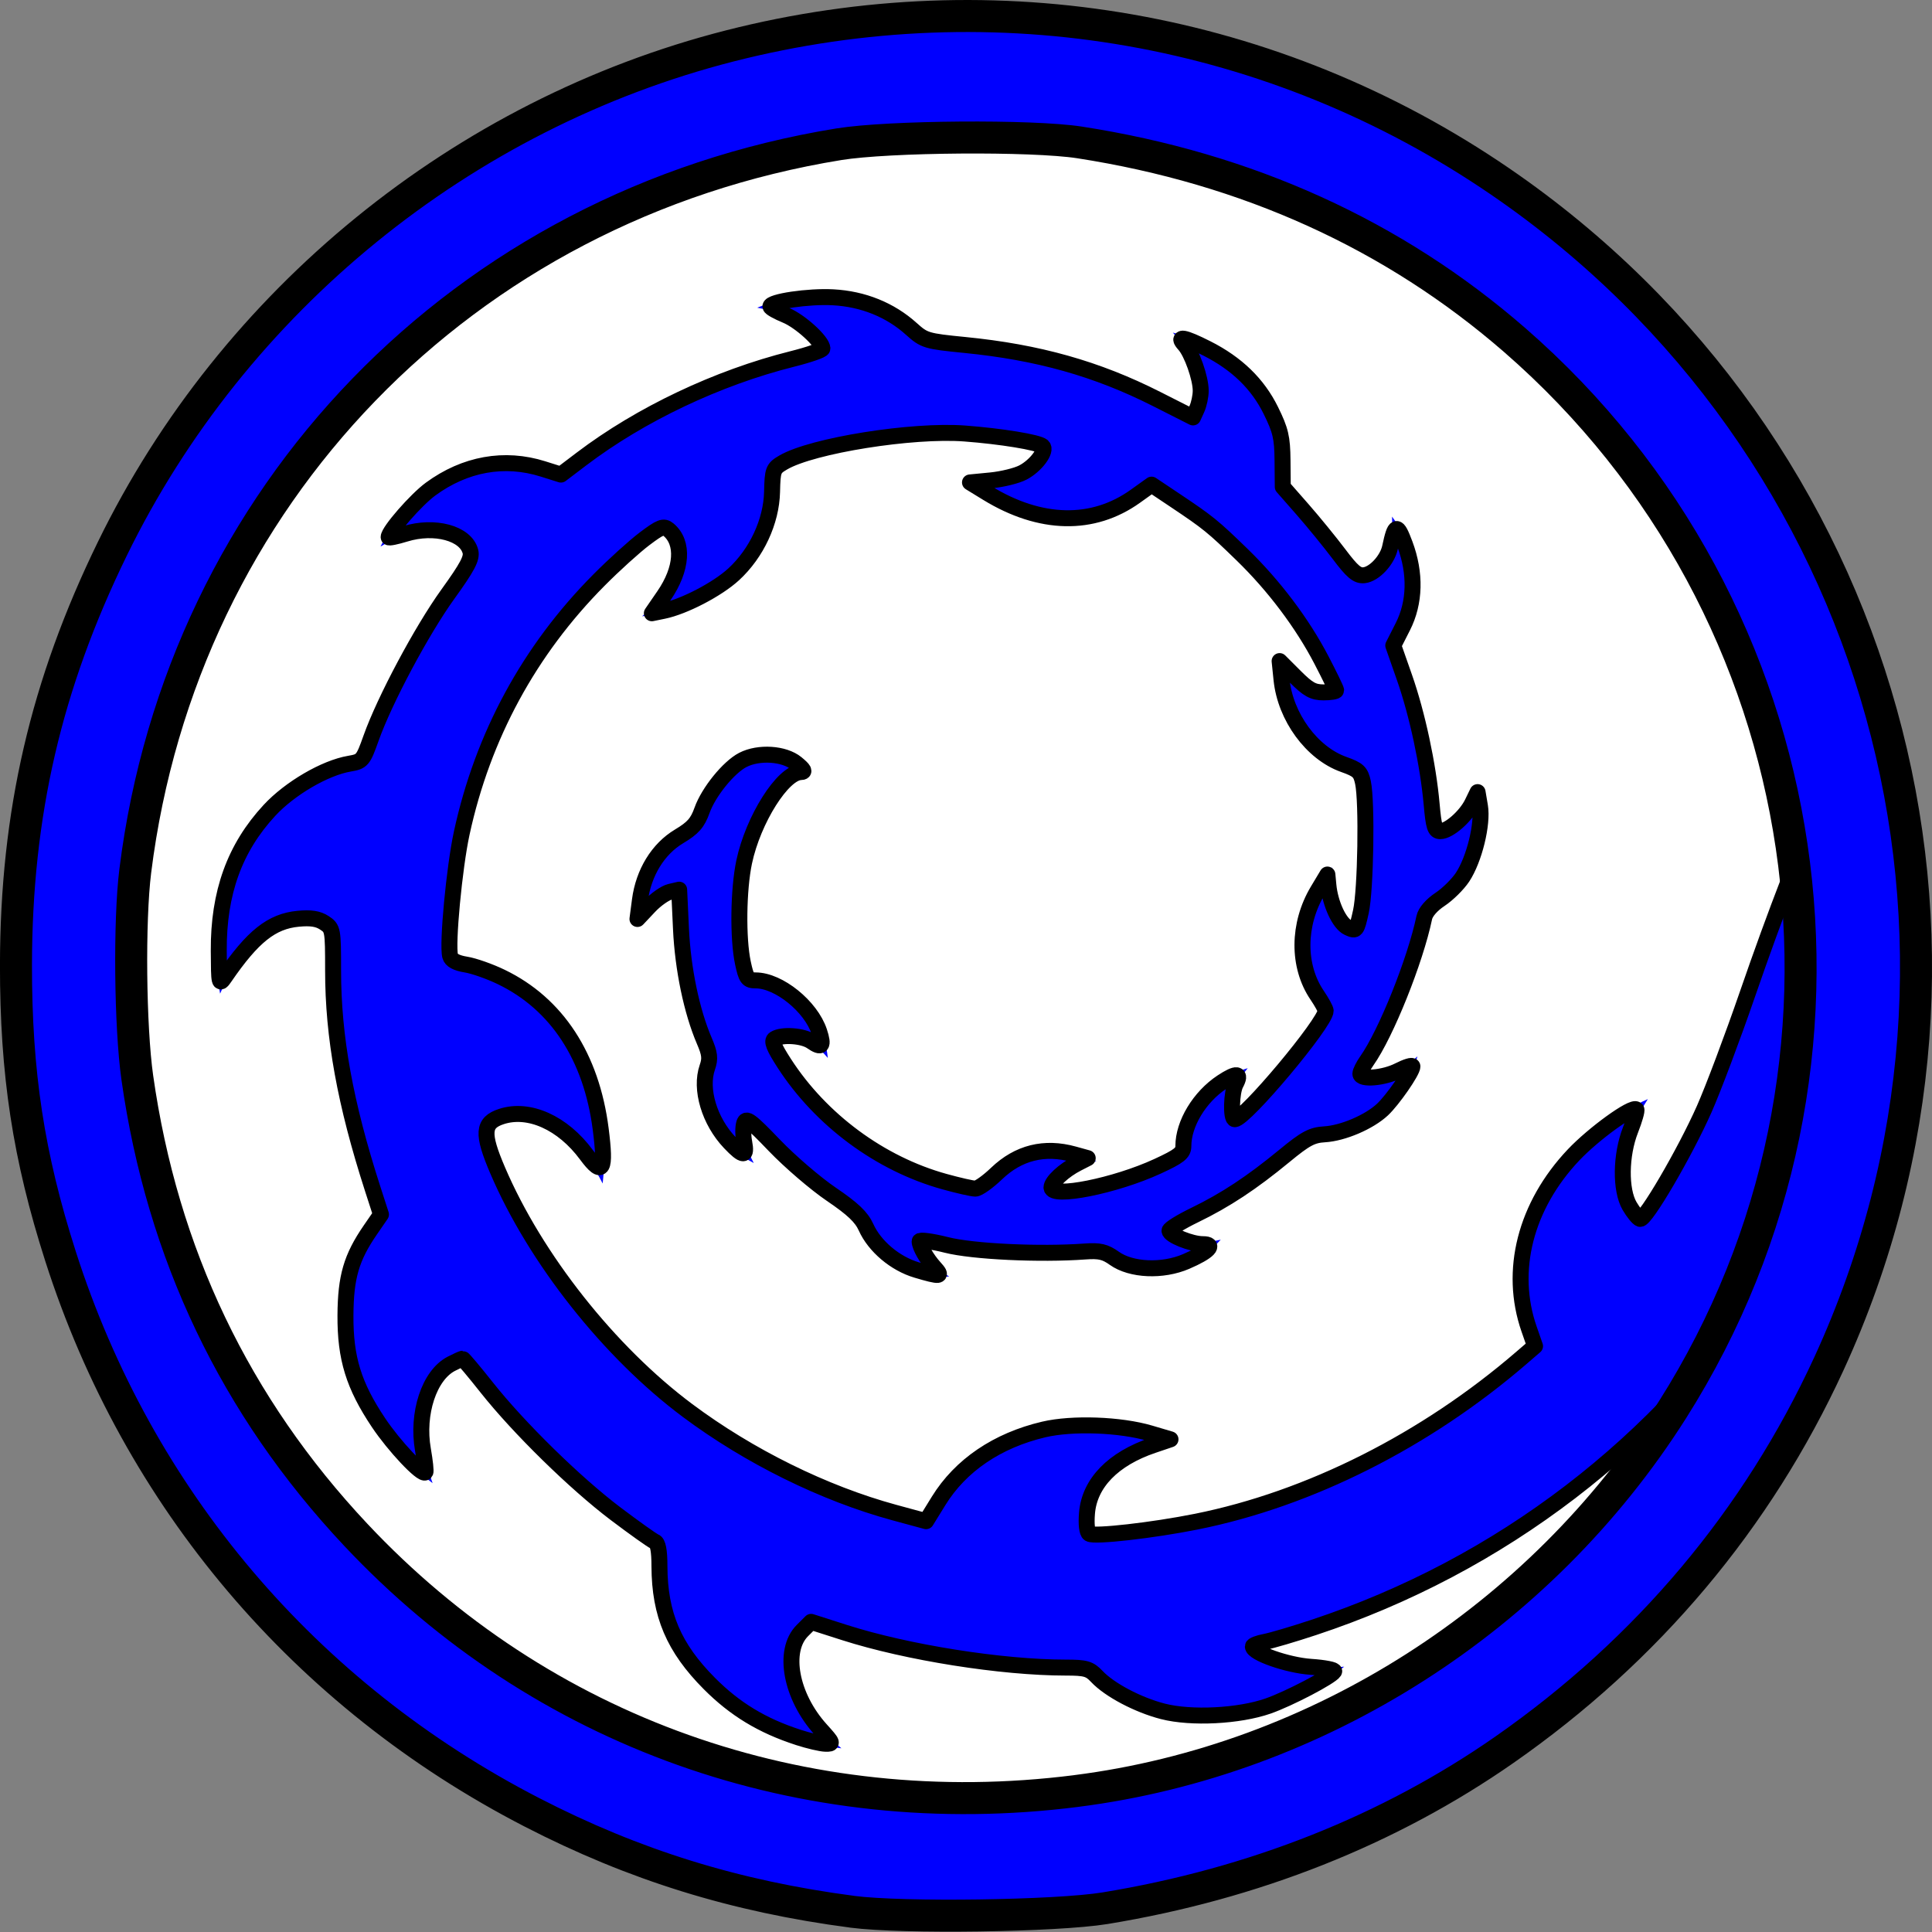 <?xml version="1.0" encoding="windows-1252" standalone="no"?>
<!-- Created with Inkscape (http://www.inkscape.org/) -->
<svg width="79.375mm" height="79.374mm" viewBox="0 0 79.375 79.374" version="1.1" id="svg12884" xmlns="http://www.w3.org/2000/svg" xmlns:svg="http://www.w3.org/2000/svg">
  <rect x="0" y="0" width="79.375" height="79.374" fill="#808080" stroke="none"/>
  <defs id="defs12881"/>
  <g id="layer1" transform="translate(-1133.557,-141.997)">
    <path style="fill:#ffffff;fill-rule:evenodd;stroke:none;stroke-width:0.382;stroke-linecap:round;stroke-linejoin:round;stop-color:#000000" d="m 1170.171,218.181 c -7.352,-0.759 -13.542,-3.182 -19.398,-7.59 -1.767,-1.33 -5.466,-5.104 -6.908,-7.047 -3.976,-5.36 -6.395,-11.591 -7.082,-18.244 -0.256,-2.476 -0.101,-7.074 0.318,-9.467 1.305,-7.442 4.637,-14.007 9.841,-19.391 5.655,-5.85 12.969,-9.561 21.319,-10.818 2.183,-0.329 7.354,-0.369 9.47,-0.074 6.726,0.938 12.239,3.179 17.612,7.16 1.999,1.481 5.69,5.172 7.171,7.171 3.058,4.128 5.019,8.206 6.223,12.943 0.79,3.108 1.097,5.645 1.091,9.023 -0.011,6.026 -1.217,11.067 -3.929,16.42 -5.319,10.5 -15.438,17.789 -27.252,19.631 -1.538,0.24 -7.099,0.426 -8.477,0.283 z" id="path1000"/>
    <path d="m 1172.962,191.139 c 0.293,-0.099 0.582,-0.17 0.867,-0.218 0.75,-1.573 2.835,-2.249 4.771,-1.217 -1.283,0.133 -1.995,0.924 -1.752,1.58 0.178,0.072 0.353,0.151 0.527,0.239" style="fill:#0000ff;fill-opacity:1;stroke-width:0.032" id="path854-9-7-1-2-0-6"/>
    <path d="m 1181.773,190.839 c 0.141,-0.275 0.299,-0.528 0.47,-0.76 -0.558,-1.651 0.468,-3.589 2.575,-4.196 -0.828,0.989 -0.788,2.053 -0.156,2.354 0.177,-0.072 0.359,-0.138 0.545,-0.196" style="fill:#0000ff;fill-opacity:1;stroke-width:0.032" id="path854-9-7-1-2-0-4"/>
    <path d="m 1177.92,193.486 c 0.309,-0.006 0.606,-0.037 0.89,-0.088 1.238,1.227 3.429,1.157 4.901,-0.469 -1.252,0.309 -2.19,-0.194 -2.183,-0.894 0.143,-0.128 0.281,-0.262 0.415,-0.403" style="fill:#0000ff;fill-opacity:1;stroke-width:0.032" id="path854-9-7-1"/>
    <path d="m 1168.101,190.701 c 0.221,0.217 0.451,0.406 0.686,0.573 -0.01,1.743 1.576,3.258 3.767,3.17 -1.097,-0.677 -1.395,-1.699 -0.891,-2.185 0.191,0.012 0.384,0.017 0.578,0.014" style="fill:#0000ff;fill-opacity:1;stroke-width:0.032" id="path854-9-7-1-9"/>
    <path d="m 1162.516,184.319 c 0.084,0.298 0.19,0.576 0.311,0.838 -0.873,1.509 -0.249,3.61 1.697,4.622 -0.617,-1.132 -0.368,-2.168 0.311,-2.339 0.16,0.106 0.325,0.205 0.495,0.299" style="fill:#0000ff;fill-opacity:1;stroke-width:0.032" id="path854-9-7-1-2"/>
    <path d="m 1163.234,181.581 c 0.245,0.188 0.466,0.389 0.664,0.598 1.724,-0.254 3.447,1.102 3.669,3.283 -0.825,-0.991 -1.879,-1.142 -2.288,-0.574 0.039,0.188 0.072,0.378 0.095,0.571" style="fill:#0000ff;fill-opacity:1;stroke-width:0.032" id="path854-9-7-1-2-0"/>
    <path d="m 1163.068,175.132 c -0.193,0.242 -0.358,0.49 -0.5,0.741 -1.735,0.169 -3.08,1.9 -2.769,4.071 0.562,-1.161 1.548,-1.561 2.082,-1.109 0.01,0.192 0.022,0.384 0.045,0.577" style="fill:#0000ff;fill-opacity:1;stroke-width:0.032" id="path854-9-7-1-2-0-60"/>
    <path d="m 1162.551,174.847 c 1.063,-2.233 3.403,-2.521 4.197,-1.091 -0.8,-0.225 -1.979,1.608 -2.027,2.171" style="fill:#0000ff;fill-opacity:1;stroke-width:0.023" id="path854-9-7-1-2-0-5"/>
    <path d="m 1190.215,170.087 c 0.055,-0.362 0.079,-0.714 0.079,-1.055 1.614,-1.212 1.973,-3.783 0.454,-5.81 0.095,1.52 -0.653,2.52 -1.432,2.378 -0.114,-0.191 -0.236,-0.378 -0.367,-0.561" style="fill:#0000ff;fill-opacity:1;stroke-width:0.037" id="path854-9-7"/>
    <path d="m 1186.027,189.164 c 0.32,-0.178 0.614,-0.372 0.884,-0.581 1.945,0.54 4.201,-0.744 4.881,-3.184 -1.147,1.003 -2.395,1.02 -2.758,0.316 0.081,-0.207 0.156,-0.418 0.221,-0.633" style="fill:#0000ff;fill-opacity:1;stroke-width:0.037" id="path854-9-7-0"/>
    <path d="m 1187.99,184.511 c -0.01,-0.366 0.01,-0.718 0.05,-1.057 -1.455,-1.399 -1.499,-3.994 0.255,-5.822 -0.279,1.497 0.342,2.58 1.132,2.535 0.137,-0.175 0.281,-0.347 0.432,-0.512" style="fill:#0000ff;fill-opacity:1;stroke-width:0.037" id="path854-9-7-0-8"/>
    <path d="m 1191.27,180.492 c 0.183,-0.317 0.335,-0.635 0.46,-0.953 1.945,-0.537 3.22,-2.799 2.547,-5.242 -0.467,1.45 -1.529,2.107 -2.202,1.69 -0.037,-0.22 -0.081,-0.439 -0.136,-0.656" style="fill:#0000ff;fill-opacity:1;stroke-width:0.037" id="path854-9-7-4"/>
    <path d="m 1190.053,174.521 c -0.23,-0.285 -0.429,-0.576 -0.601,-0.871 -2.005,-0.231 -3.612,-2.27 -3.325,-4.786 0.685,1.36 1.835,1.846 2.437,1.33 0,-0.222 0.015,-0.446 0.034,-0.669" style="fill:#0000ff;fill-opacity:1;stroke-width:0.037" id="path854-9-7-4-5"/>
    <path id="path3579" style="fill:#0000ff;fill-opacity:1;stroke-width:0.229" d="m 1210.492,186.157 c -5.858,17.532 -25.049,28.805 -43.045,22.748 -14.634,-4.925 -24.041,-20.972 -18.944,-36 4.127,-12.17 17.496,-19.991 30,-15.717 10.082,3.446 16.56,14.543 12.988,24.907 -2.866,8.319 -12.041,13.663 -20.598,10.689 -6.836,-2.375 -11.225,-9.93 -8.759,-16.966 0.941,-3.439 4.93,-4.396 2.401,0.433 -2.042,5.827 1.593,12.084 7.254,14.051 7.087,2.463 14.685,-1.963 17.059,-8.853 2.958,-8.584 -2.407,-17.774 -10.757,-20.628 -10.356,-3.54 -21.428,2.938 -24.848,13.017 -4.221,12.446 3.57,25.736 15.69,29.815 14.904,5.016 30.797,-4.32 35.65,-18.84 8.615,-25.949 6.515,-4.354 5.909,1.345 z"/>
    <path d="m 1159.309,203.889 c 0.426,0.56 0.88,1.067 1.359,1.523 -0.744,3.863 2.317,7.805 7.457,8.413 -2.274,-1.905 -2.545,-4.281 -1.167,-5.173 0.44,0.097 0.888,0.179 1.341,0.243" style="fill:#0000ff;fill-opacity:1;stroke-width:0.075" id="path854"/>
    <path d="m 1169.435,205.713 c 0.641,-0.29 1.281,-0.519 1.92,-0.693 1.183,-3.752 5.751,-5.763 10.562,-3.853 -2.907,0.593 -4.274,2.555 -3.487,3.995 0.434,0.124 0.866,0.265 1.296,0.424" style="fill:#0000ff;fill-opacity:1;stroke-width:0.075" id="path854-60"/>
    <path d="m 1195.82,199.273 c 0.238,-0.662 0.52,-1.281 0.841,-1.86 -1.867,-3.463 -0.127,-8.141 4.596,-10.26 -1.6,2.498 -1.146,4.846 0.435,5.285 0.391,-0.225 0.794,-0.436 1.207,-0.634" style="fill:#0000ff;fill-opacity:1;stroke-width:0.075" id="path854-86"/>
    <path d="m 1175.517,209.732 c 0.698,0.092 1.377,0.127 2.039,0.108 2.218,3.249 7.173,3.852 11.225,0.632 -2.954,0.273 -4.831,-1.209 -4.494,-2.815 0.379,-0.244 0.752,-0.505 1.117,-0.781" style="fill:#0000ff;fill-opacity:1;stroke-width:0.075" id="path854-7"/>
    <path d="m 1148.711,189.908 c 0.086,0.699 0.224,1.365 0.408,2 -2.587,2.964 -1.925,7.911 2.211,11.023 -1.007,-2.79 -0.045,-4.98 1.594,-5.057 0.332,0.306 0.677,0.601 1.037,0.885" style="fill:#0000ff;fill-opacity:1;stroke-width:0.075" id="path854-6"/>
    <path d="m 1149.505,171.473 c -0.41,0.572 -0.761,1.155 -1.056,1.747 -3.911,0.424 -6.779,4.509 -5.849,9.601 1.152,-2.734 3.344,-3.69 4.601,-2.636 0.037,0.449 0.09,0.901 0.162,1.354" style="fill:#0000ff;fill-opacity:1;stroke-width:0.075" id="path854-8"/>
    <path d="m 1150.646,179.775 c 0.449,0.542 0.839,1.099 1.174,1.67 3.931,0.154 7.074,4.031 6.497,9.175 -1.337,-2.648 -3.59,-3.451 -4.772,-2.313 -0.01,0.451 -0.028,0.905 -0.069,1.362" style="fill:#0000ff;fill-opacity:1;stroke-width:0.075" id="path854-8-1"/>
    <path d="m 1157.94,160.969 c -0.476,0.149 -0.923,0.33 -1.343,0.539 -2.396,-1.428 -5.762,-0.337 -7.407,2.943 1.818,-1.057 3.468,-0.664 3.73,0.469 -0.171,0.27 -0.333,0.549 -0.486,0.836" style="fill:#0000ff;fill-opacity:1;stroke-width:0.053" id="path854-9"/>
    <path d="m 1173.585,157.668 c -0.459,-0.196 -0.916,-0.348 -1.372,-0.462 -0.897,-2.641 -4.166,-3.995 -7.546,-2.567 2.07,0.375 3.07,1.745 2.534,2.777 -0.305,0.095 -0.61,0.201 -0.912,0.321" style="fill:#0000ff;fill-opacity:1;stroke-width:0.053" id="path854-9-6"/>
    <path d="m 1186.954,163.506 c -0.244,-0.435 -0.513,-0.835 -0.804,-1.203 0.902,-2.639 -0.859,-5.708 -4.408,-6.641 1.409,1.561 1.365,3.256 0.311,3.747 -0.3,-0.112 -0.606,-0.213 -0.918,-0.303" style="fill:#0000ff;fill-opacity:1;stroke-width:0.053" id="path854-9-0"/>
    <path d="m 1182.594,161.588 c -0.497,0.043 -0.979,0.045 -1.447,0.01 -1.677,2.229 -5.205,2.494 -7.97,0.082 2.083,0.29 3.461,-0.699 3.275,-1.847 -0.261,-0.185 -0.516,-0.382 -0.766,-0.59" style="fill:#0000ff;fill-opacity:1;stroke-width:0.053" id="path854-9-0-9"/>
    <path d="m 1166.29,160.363 c -0.308,0.393 -0.635,0.747 -0.979,1.066 0.488,2.746 -1.723,5.509 -5.373,5.887 1.632,-1.327 1.848,-3.009 0.881,-3.655 -0.313,0.065 -0.631,0.117 -0.954,0.158" style="fill:#0000ff;fill-opacity:1;stroke-width:0.053" id="path854-9-0-9-2"/>
    <path style="fill:#0000ff;fill-opacity:1;fill-rule:evenodd;stroke:#000000;stroke-width:0.656;stroke-linecap:round;stroke-linejoin:round;stroke-miterlimit:4;stroke-dasharray:none;stop-color:#000000" d="m 1166.35,213.375 c -1.479,-0.479 -2.6,-1.158 -3.647,-2.21 -1.462,-1.468 -2.045,-2.836 -2.053,-4.813 0,-0.653 -0.062,-0.97 -0.193,-1.02 -0.104,-0.04 -0.826,-0.554 -1.604,-1.141 -1.664,-1.257 -3.981,-3.527 -5.3,-5.191 -0.515,-0.65 -0.962,-1.182 -0.993,-1.182 -0.031,0 -0.238,0.095 -0.462,0.21 -0.907,0.469 -1.426,2.043 -1.164,3.532 0.084,0.48 0.129,0.898 0.097,0.929 -0.134,0.134 -1.284,-1.087 -1.922,-2.041 -1.023,-1.529 -1.37,-2.656 -1.359,-4.412 0.01,-1.578 0.241,-2.373 1.024,-3.511 l 0.435,-0.632 -0.344,-1.065 c -1.127,-3.493 -1.623,-6.232 -1.623,-8.958 0,-1.686 -0.01,-1.73 -0.359,-1.96 -0.26,-0.17 -0.558,-0.216 -1.079,-0.166 -1.085,0.104 -1.863,0.723 -3.01,2.394 -0.235,0.343 -0.242,0.312 -0.249,-1.079 -0.013,-2.384 0.651,-4.222 2.082,-5.768 0.839,-0.906 2.283,-1.749 3.288,-1.919 0.525,-0.089 0.561,-0.132 0.887,-1.048 0.56,-1.574 2.083,-4.428 3.159,-5.921 0.799,-1.108 0.992,-1.473 0.924,-1.745 -0.189,-0.754 -1.471,-1.102 -2.684,-0.727 -0.372,0.115 -0.677,0.176 -0.677,0.135 0,-0.247 1.124,-1.535 1.722,-1.974 1.413,-1.037 3.036,-1.329 4.62,-0.829 l 0.736,0.232 0.845,-0.641 c 2.422,-1.837 5.587,-3.339 8.658,-4.109 0.683,-0.171 1.241,-0.365 1.241,-0.431 0,-0.29 -0.918,-1.126 -1.5,-1.365 -0.351,-0.144 -0.638,-0.306 -0.638,-0.359 0,-0.204 1.562,-0.434 2.576,-0.379 1.232,0.066 2.349,0.517 3.215,1.298 0.531,0.478 0.618,0.505 2.193,0.66 3.012,0.298 5.427,0.977 7.88,2.218 l 1.5,0.759 0.158,-0.347 c 0.087,-0.191 0.158,-0.528 0.158,-0.75 0,-0.518 -0.368,-1.563 -0.667,-1.893 -0.34,-0.376 -0.024,-0.322 0.921,0.156 1.23,0.622 2.09,1.457 2.628,2.55 0.401,0.815 0.47,1.109 0.479,2.045 l 0.01,1.093 0.815,0.929 c 0.448,0.511 1.121,1.336 1.496,1.833 0.545,0.725 0.749,0.897 1.028,0.868 0.42,-0.044 0.957,-0.619 1.069,-1.147 0.208,-0.973 0.288,-0.989 0.61,-0.128 0.448,1.197 0.418,2.397 -0.085,3.388 l -0.393,0.774 0.461,1.315 c 0.524,1.495 0.972,3.586 1.116,5.208 0.083,0.934 0.138,1.105 0.356,1.105 0.354,0 1.05,-0.612 1.313,-1.155 l 0.218,-0.45 0.098,0.579 c 0.123,0.73 -0.234,2.185 -0.715,2.914 -0.194,0.293 -0.609,0.704 -0.924,0.912 -0.347,0.23 -0.602,0.524 -0.649,0.75 -0.368,1.765 -1.573,4.77 -2.359,5.883 -0.147,0.208 -0.267,0.449 -0.267,0.535 0,0.258 0.97,0.176 1.574,-0.132 0.311,-0.158 0.565,-0.235 0.565,-0.171 0,0.212 -0.809,1.377 -1.228,1.77 -0.551,0.515 -1.627,0.975 -2.383,1.019 -0.517,0.03 -0.782,0.172 -1.646,0.884 -1.346,1.109 -2.419,1.817 -3.69,2.434 -0.569,0.276 -1.034,0.565 -1.034,0.642 0,0.189 0.899,0.553 1.367,0.553 0.544,0 0.242,0.314 -0.684,0.712 -0.97,0.417 -2.258,0.361 -2.947,-0.13 -0.381,-0.272 -0.608,-0.324 -1.206,-0.281 -1.859,0.135 -4.604,0.006 -5.691,-0.269 -0.608,-0.153 -1.105,-0.219 -1.105,-0.147 0,0.209 0.294,0.726 0.613,1.076 0.346,0.38 0.252,0.393 -0.738,0.099 -0.883,-0.262 -1.723,-0.972 -2.075,-1.753 -0.19,-0.421 -0.543,-0.757 -1.43,-1.359 -0.648,-0.44 -1.697,-1.341 -2.332,-2.002 -1.002,-1.044 -1.166,-1.164 -1.245,-0.914 -0.051,0.158 -0.051,0.507 10e-5,0.774 0.114,0.608 -0.03,0.614 -0.591,0.023 -0.842,-0.887 -1.234,-2.202 -0.924,-3.093 0.126,-0.36 0.103,-0.562 -0.125,-1.092 -0.518,-1.209 -0.88,-2.947 -0.957,-4.594 l -0.075,-1.614 -0.372,0.087 c -0.205,0.048 -0.59,0.318 -0.856,0.602 l -0.485,0.515 0.101,-0.77 c 0.148,-1.133 0.745,-2.107 1.608,-2.623 0.575,-0.344 0.76,-0.554 0.945,-1.073 0.267,-0.75 1.089,-1.765 1.674,-2.068 0.654,-0.338 1.699,-0.271 2.203,0.142 0.312,0.256 0.363,0.352 0.189,0.356 -0.746,0.016 -1.966,1.946 -2.337,3.696 -0.239,1.13 -0.264,3.148 -0.051,4.144 0.137,0.641 0.195,0.72 0.525,0.72 0.948,0 2.269,1.066 2.613,2.109 0.194,0.587 0.104,0.699 -0.321,0.401 -0.344,-0.241 -1.207,-0.303 -1.513,-0.109 -0.135,0.086 -0.035,0.34 0.395,1.005 1.506,2.33 3.942,4.13 6.581,4.861 0.573,0.159 1.143,0.288 1.268,0.288 0.125,0 0.518,-0.279 0.873,-0.62 0.898,-0.86 1.968,-1.126 3.179,-0.79 l 0.566,0.157 -0.423,0.216 c -0.56,0.286 -1.065,0.755 -1.065,0.99 0,0.456 2.618,-0.067 4.358,-0.871 0.89,-0.411 1.06,-0.545 1.06,-0.834 0,-0.915 0.664,-2.015 1.583,-2.623 0.61,-0.404 0.81,-0.377 0.568,0.076 -0.18,0.336 -0.209,1.447 -0.038,1.447 0.412,0 3.733,-3.962 3.733,-4.454 0,-0.068 -0.159,-0.357 -0.352,-0.642 -0.812,-1.195 -0.801,-2.912 0.027,-4.295 l 0.396,-0.661 0.04,0.428 c 0.071,0.768 0.451,1.59 0.811,1.754 0.333,0.152 0.35,0.132 0.525,-0.656 0.198,-0.891 0.257,-4.508 0.086,-5.306 -0.093,-0.438 -0.194,-0.532 -0.794,-0.745 -1.307,-0.464 -2.395,-1.95 -2.553,-3.486 l -0.078,-0.759 0.643,0.643 c 0.526,0.526 0.737,0.643 1.161,0.643 0.285,0 0.518,-0.038 0.518,-0.085 0,-0.047 -0.271,-0.606 -0.602,-1.242 -0.785,-1.51 -1.951,-3.058 -3.262,-4.331 -1.199,-1.165 -1.394,-1.323 -2.743,-2.225 l -0.975,-0.652 -0.665,0.476 c -1.743,1.249 -3.908,1.203 -6.083,-0.13 l -0.713,-0.437 0.856,-0.083 c 0.47,-0.046 1.063,-0.191 1.317,-0.324 0.531,-0.276 0.998,-0.903 0.807,-1.081 -0.172,-0.159 -1.703,-0.41 -3.194,-0.522 -2.153,-0.163 -6.264,0.493 -7.456,1.189 -0.418,0.244 -0.441,0.305 -0.462,1.211 -0.028,1.215 -0.633,2.516 -1.574,3.383 -0.668,0.616 -2.044,1.333 -2.889,1.505 l -0.475,0.097 0.498,-0.724 c 0.754,-1.096 0.827,-2.179 0.183,-2.713 -0.196,-0.163 -0.334,-0.11 -0.981,0.378 -0.414,0.312 -1.256,1.074 -1.87,1.693 -2.864,2.881 -4.776,6.404 -5.642,10.4 -0.306,1.413 -0.603,4.562 -0.475,5.05 0.045,0.172 0.26,0.287 0.653,0.35 0.322,0.052 0.975,0.281 1.449,0.511 2.281,1.102 3.702,3.276 4.083,6.247 0.218,1.704 0.078,1.956 -0.587,1.055 -0.971,-1.315 -2.361,-1.94 -3.491,-1.571 -0.773,0.252 -0.804,0.699 -0.156,2.213 1.552,3.627 4.585,7.463 7.799,9.863 2.525,1.886 5.611,3.41 8.496,4.195 l 1.307,0.355 0.515,-0.834 c 0.902,-1.461 2.409,-2.484 4.321,-2.934 1.173,-0.276 3.142,-0.205 4.367,0.157 l 0.839,0.248 -0.723,0.245 c -1.633,0.553 -2.604,1.552 -2.707,2.782 -0.039,0.464 0,0.793 0.095,0.853 0.213,0.132 2.605,-0.139 4.395,-0.498 4.648,-0.931 9.424,-3.337 13.36,-6.731 l 0.557,-0.48 -0.245,-0.703 c -0.833,-2.392 -0.151,-5.061 1.828,-7.154 0.824,-0.871 2.42,-2.026 2.579,-1.866 0.035,0.035 -0.072,0.413 -0.24,0.84 -0.407,1.039 -0.424,2.464 -0.039,3.125 0.154,0.264 0.348,0.502 0.43,0.53 0.212,0.071 1.846,-2.723 2.639,-4.513 0.366,-0.827 1.164,-2.947 1.772,-4.711 1.159,-3.363 2.349,-6.433 2.95,-7.614 l 0.356,-0.699 0.231,1.269 c 0.837,4.601 0.639,9.8 -0.548,14.387 -0.461,1.78 -0.675,2.229 -2.062,4.312 -4.543,6.823 -11.052,11.808 -18.745,14.355 -0.827,0.274 -1.728,0.54 -2.002,0.591 -0.274,0.051 -0.498,0.138 -0.498,0.192 0,0.271 1.426,0.77 2.385,0.835 0.567,0.038 0.997,0.124 0.956,0.19 -0.136,0.22 -1.859,1.121 -2.714,1.42 -1.198,0.419 -3.159,0.518 -4.323,0.219 -1.024,-0.263 -2.196,-0.882 -2.713,-1.433 -0.3,-0.319 -0.459,-0.365 -1.28,-0.365 -2.631,-9.9e-4 -6.521,-0.618 -9.087,-1.44 l -1.372,-0.439 -0.36,0.36 c -0.825,0.825 -0.476,2.704 0.756,4.067 0.508,0.562 0.517,0.589 0.195,0.581 -0.186,-0.004 -0.69,-0.122 -1.122,-0.262 z" id="path12715"/>
    <path style="fill:#0000ff;fill-opacity:1;fill-rule:evenodd;stroke:#000000;stroke-width:1.315;stroke-linecap:round;stroke-linejoin:round;stroke-miterlimit:4;stroke-dasharray:none;stop-color:#000000" d="m 1168.574,220.54 c -4.814,-0.631 -8.961,-1.918 -13.168,-4.087 -9.321,-4.807 -16.18,-12.898 -19.362,-22.841 -1.315,-4.11 -1.835,-7.514 -1.831,-11.98 0.01,-6.209 1.232,-11.498 3.96,-17.09 4.972,-10.193 14.385,-17.858 25.373,-20.66 10.937,-2.789 22.367,-0.778 31.639,5.568 15.791,10.806 21.478,31.257 13.509,48.58 -2.937,6.384 -7.459,11.762 -13.332,15.856 -4.734,3.3 -10.298,5.508 -16.406,6.509 -1.996,0.327 -8.32,0.416 -10.383,0.146 z m 9.192,-4.96 c 9.946,-1.26 19.076,-7.097 24.504,-15.664 8.989,-14.189 6.229,-32.893 -6.485,-43.95 -4.97,-4.322 -10.978,-7.05 -17.878,-8.118 -1.944,-0.301 -7.848,-0.256 -9.886,0.075 -15.426,2.506 -26.981,14.44 -28.906,29.854 -0.256,2.047 -0.213,6.403 0.083,8.493 1.026,7.238 4.021,13.507 8.974,18.781 7.627,8.123 18.383,11.95 29.594,10.53 z" id="path1200"/>
  </g>
</svg>